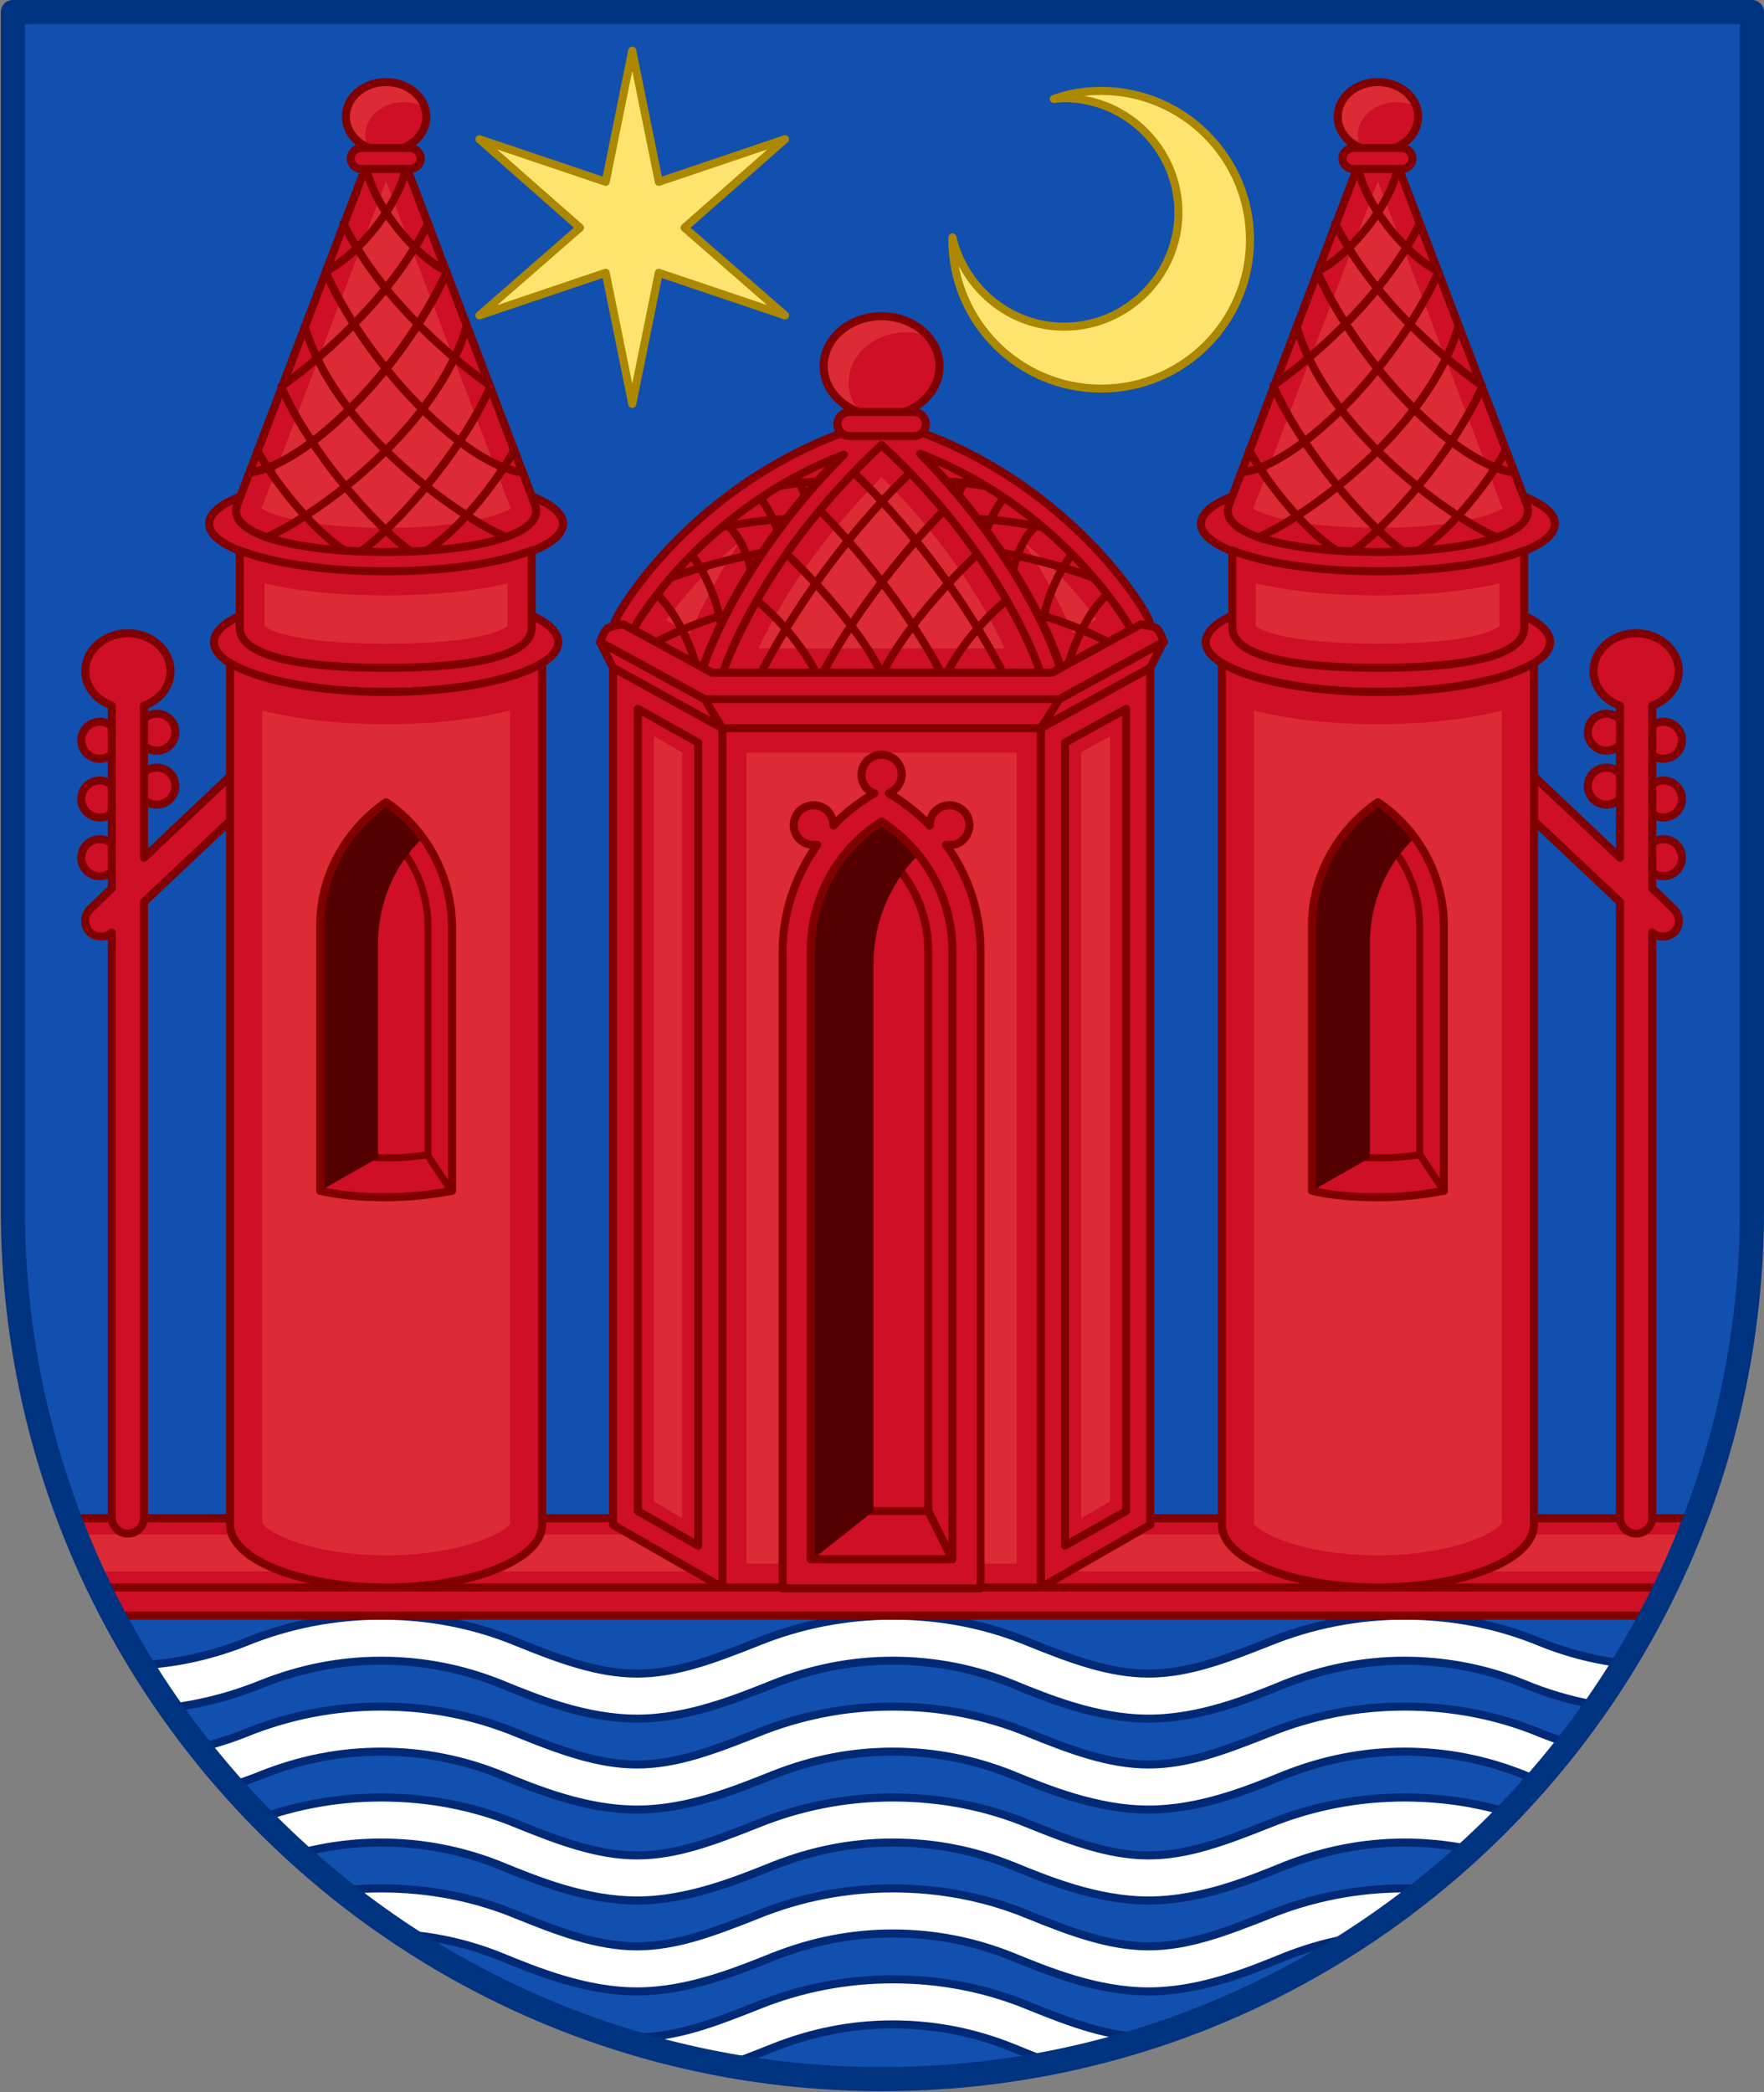 <?xml version="1.0" encoding="utf-8"?>
<!-- Generator: Adobe Illustrator 20.1.0, SVG Export Plug-In . SVG Version: 6.00 Build 0)  -->
<svg version="1.0" id="Layer_1" xmlns="http://www.w3.org/2000/svg" xmlns:xlink="http://www.w3.org/1999/xlink" x="0px" y="0px"
	 viewBox="0 0 219.3 260" style="enable-background:new 0 0 219.3 260;" xml:space="preserve">
<rect x="0" y="0" width="219.3" height="260" fill="#808080" stroke="none"/>
<path style="fill:#1150AF;" d="M217.8,1.5v148.8c0,59.7-48.4,108.1-108.1,108.1c-59.7,0-108.1-48.4-108.1-108.1V1.5H217.8z"/>
<g>
	<defs>
		<path id="SVGID_1_" d="M217.8,1.5v148.8c0,59.7-48.4,108.1-108.1,108.1c-59.7,0-108.1-48.4-108.1-108.1V1.5H217.8z"/>
	</defs>
	<clipPath id="SVGID_2_">
		<use xlink:href="#SVGID_1_"  style="overflow:visible;"/>
	</clipPath>
	<g style="clip-path:url(#SVGID_2_);">
		<path style="fill:#FFFFFF;stroke:#002976;stroke-linecap:round;stroke-linejoin:round;stroke-miterlimit:10;" d="M142.8,213.6
			c-6.4,0-12.5-2.5-16.9-4.3c-4.7-1.9-9.7-2.9-14.9-2.9s-10.1,1-14.9,2.9c-4.5,1.8-10.6,4.3-16.9,4.3c-6.4,0-12.5-2.5-16.9-4.3
			c-4.7-1.9-9.7-2.9-14.9-2.9s-10.1,1-14.9,2.9c-5.4,2.2-11.1,3.3-16.9,3.3c-1.5,0-2.8-1.2-2.8-2.8s1.2-2.8,2.8-2.8
			c5.1,0,10.1-1,14.9-2.9c5.4-2.2,11.1-3.3,16.9-3.3c5.9,0,11.6,1.1,16.9,3.3c5.2,2.1,10,3.9,14.9,3.9c4.9,0,9.6-1.8,14.9-3.9
			c5.4-2.2,11.1-3.3,16.9-3.3c5.9,0,11.6,1.1,16.9,3.3c5.2,2.1,10,3.9,14.9,3.9c4.9,0,9.6-1.8,14.9-3.9c5.4-2.2,11.1-3.3,16.9-3.3
			c5.9,0,11.6,1.1,16.9,3.3c4.7,1.9,9.7,2.9,14.9,2.9c1.5,0,2.8,1.2,2.8,2.8s-1.2,2.8-2.8,2.8c-5.9,0-11.6-1.1-16.9-3.3
			c-4.7-1.9-9.7-2.9-14.9-2.9c-5.1,0-10.1,1-14.9,2.9C155.3,211.1,149.2,213.6,142.8,213.6z"/>
	</g>
	<g style="clip-path:url(#SVGID_2_);">
		<path style="fill:#FFFFFF;stroke:#002976;stroke-linecap:round;stroke-linejoin:round;stroke-miterlimit:10;" d="M142.8,258.8
			c-6.4,0-12.5-2.5-16.9-4.3c-4.7-1.9-9.7-2.9-14.9-2.9s-10.1,1-14.9,2.9c-4.5,1.8-10.6,4.3-16.9,4.3c-6.4,0-12.5-2.5-16.9-4.3
			c-4.7-1.9-9.7-2.9-14.9-2.9s-10.1,1-14.9,2.9c-5.4,2.2-11.1,3.3-16.9,3.3c-1.5,0-2.8-1.2-2.8-2.8s1.2-2.8,2.8-2.8
			c5.1,0,10.1-1,14.9-2.9c5.4-2.2,11.1-3.3,16.9-3.3c5.9,0,11.6,1.1,16.9,3.3c5.2,2.1,10,3.9,14.9,3.9c4.9,0,9.6-1.8,14.9-3.9
			c5.4-2.2,11.1-3.3,16.9-3.3c5.9,0,11.6,1.1,16.9,3.3c5.2,2.1,10,3.9,14.9,3.9c4.9,0,9.6-1.8,14.9-3.9c5.4-2.2,11.1-3.3,16.9-3.3
			c5.9,0,11.6,1.1,16.9,3.3c4.7,1.9,9.7,2.9,14.9,2.9c1.5,0,2.8,1.2,2.8,2.8s-1.2,2.8-2.8,2.8c-5.9,0-11.6-1.1-16.9-3.3
			c-4.7-1.9-9.7-2.9-14.9-2.9c-5.1,0-10.1,1-14.9,2.9C155.3,256.3,149.2,258.8,142.8,258.8z"/>
	</g>
	<g style="clip-path:url(#SVGID_2_);">
		<path style="fill:#FFFFFF;stroke:#002976;stroke-linecap:round;stroke-linejoin:round;stroke-miterlimit:10;" d="M142.8,224.9
			c-6.4,0-12.5-2.5-16.9-4.3c-4.7-1.9-9.7-2.9-14.9-2.9s-10.1,1-14.9,2.9c-4.5,1.8-10.6,4.3-16.9,4.3c-6.4,0-12.5-2.5-16.9-4.3
			c-4.7-1.9-9.7-2.9-14.9-2.9s-10.1,1-14.9,2.9c-5.4,2.2-11.1,3.3-16.9,3.3c-1.5,0-2.8-1.2-2.8-2.8s1.2-2.8,2.8-2.8
			c5.1,0,10.1-1,14.9-2.9c5.4-2.2,11.1-3.3,16.9-3.3c5.9,0,11.6,1.1,16.9,3.3c5.2,2.1,10,3.9,14.9,3.9c4.9,0,9.6-1.8,14.9-3.9
			c5.4-2.2,11.1-3.3,16.9-3.3c5.9,0,11.6,1.1,16.9,3.3c5.2,2.1,10,3.9,14.9,3.9c4.9,0,9.6-1.8,14.9-3.9c5.4-2.2,11.1-3.3,16.9-3.3
			c5.9,0,11.6,1.1,16.9,3.3c4.7,1.9,9.7,2.9,14.9,2.9c1.5,0,2.8,1.2,2.8,2.8s-1.2,2.8-2.8,2.8c-5.9,0-11.6-1.1-16.9-3.3
			c-4.7-1.9-9.7-2.9-14.9-2.9c-5.1,0-10.1,1-14.9,2.9C155.3,222.4,149.2,224.9,142.8,224.9z"/>
	</g>
	<g style="clip-path:url(#SVGID_2_);">
		<path style="fill:#FFFFFF;stroke:#002976;stroke-linecap:round;stroke-linejoin:round;stroke-miterlimit:10;" d="M142.8,236.2
			c-6.4,0-12.5-2.5-16.9-4.3c-4.7-1.9-9.7-2.9-14.9-2.9s-10.1,1-14.9,2.9c-4.5,1.8-10.6,4.3-16.9,4.3c-6.4,0-12.5-2.5-16.9-4.3
			c-4.7-1.9-9.7-2.9-14.9-2.9s-10.1,1-14.9,2.9c-5.4,2.2-11.1,3.3-16.9,3.3c-1.5,0-2.8-1.2-2.8-2.8s1.2-2.8,2.8-2.8
			c5.1,0,10.1-1,14.9-2.9c5.4-2.2,11.1-3.3,16.9-3.3c5.9,0,11.6,1.1,16.9,3.3c5.2,2.1,10,3.9,14.9,3.9c4.9,0,9.6-1.8,14.9-3.9
			c5.4-2.2,11.1-3.3,16.9-3.3c5.9,0,11.6,1.1,16.9,3.3c5.2,2.1,10,3.9,14.9,3.9c4.9,0,9.6-1.8,14.9-3.9c5.4-2.2,11.1-3.3,16.9-3.3
			c5.9,0,11.6,1.1,16.9,3.3c4.7,1.9,9.7,2.9,14.9,2.9c1.5,0,2.8,1.2,2.8,2.8s-1.2,2.8-2.8,2.8c-5.9,0-11.6-1.1-16.9-3.3
			c-4.7-1.9-9.7-2.9-14.9-2.9c-5.1,0-10.1,1-14.9,2.9C155.3,233.7,149.2,236.2,142.8,236.2z"/>
	</g>
	<g style="clip-path:url(#SVGID_2_);">
		<path style="fill:#FFFFFF;stroke:#002976;stroke-linecap:round;stroke-linejoin:round;stroke-miterlimit:10;" d="M142.8,247.5
			c-6.4,0-12.5-2.5-16.9-4.3c-4.7-1.9-9.7-2.9-14.9-2.9s-10.1,1-14.9,2.9c-4.5,1.8-10.6,4.3-16.9,4.3c-6.4,0-12.5-2.5-16.9-4.3
			c-4.7-1.9-9.7-2.9-14.9-2.9s-10.1,1-14.9,2.9c-5.4,2.2-11.1,3.3-16.9,3.3c-1.5,0-2.8-1.2-2.8-2.8s1.2-2.8,2.8-2.8
			c5.1,0,10.1-1,14.9-2.9c5.4-2.2,11.1-3.3,16.9-3.3c5.9,0,11.6,1.1,16.9,3.3c5.2,2.1,10,3.9,14.9,3.9c4.9,0,9.6-1.8,14.9-3.9
			c5.4-2.2,11.1-3.3,16.9-3.3c5.9,0,11.6,1.1,16.9,3.3c5.2,2.1,10,3.9,14.9,3.9c4.9,0,9.6-1.8,14.9-3.9c5.4-2.2,11.1-3.3,16.9-3.3
			c5.9,0,11.6,1.1,16.9,3.3c4.7,1.9,9.7,2.9,14.9,2.9c1.5,0,2.8,1.2,2.8,2.8s-1.2,2.8-2.8,2.8c-5.9,0-11.6-1.1-16.9-3.3
			c-4.7-1.9-9.7-2.9-14.9-2.9c-5.1,0-10.1,1-14.9,2.9C155.3,245,149.2,247.5,142.8,247.5z"/>
	</g>
</g>
<polygon style="fill:#FEE46E;stroke:#AC8800;stroke-linecap:round;stroke-linejoin:round;" points="78.6,6.3 81.9,22.6 97.6,17.3 
	85.1,28.3 97.6,39.2 81.9,33.9 78.6,50.2 75.3,33.9 59.6,39.2 72.1,28.3 59.6,17.3 75.3,22.6 "/>
<path style="fill:#FEE46E;stroke:#AC8800;stroke-linecap:round;stroke-linejoin:round;" d="M136.9,11.3c-2,0-4,0.3-5.9,1
	c0.4,0,0.8-0.1,1.3-0.1c7.8,0,14.2,6.4,14.2,14.2s-6.4,14.2-14.2,14.2c-6.8,0-12.4-4.8-13.9-11.1c0,0.1,0,0.2,0,0.3
	c0,10.2,8.3,18.5,18.5,18.5s18.5-8.3,18.5-18.5S147.1,11.3,136.9,11.3z"/>
<g>
	<defs>
		<path id="SVGID_3_" d="M217.8,1.5v148.8c0,59.7-48.4,108.1-108.1,108.1c-59.7,0-108.1-48.4-108.1-108.1V1.5H217.8z"/>
	</defs>
	<clipPath id="SVGID_4_">
		<use xlink:href="#SVGID_3_"  style="overflow:visible;"/>
	</clipPath>
	<g style="clip-path:url(#SVGID_4_);">
		<g>
			
				<rect x="1.5" y="197.3" style="fill:#CE0F25;stroke:#800000;stroke-linecap:round;stroke-linejoin:round;" width="216.3" height="3.5"/>
			
				<rect x="1.5" y="188.7" style="fill:#CE0F25;stroke:#800000;stroke-linecap:round;stroke-linejoin:round;" width="216.3" height="8.6"/>
			
				<rect x="107.3" y="86.9" transform="matrix(6.123234e-17 -1 1 6.123234e-17 -83.368 302.618)" style="fill:#DC2B35;" width="4.6" height="212.3"/>
		</g>
		<g>
			<g>
				<g>
					<g>
						<path style="fill:#CE0F25;stroke:#800000;stroke-linecap:round;stroke-linejoin:round;" d="M104.8,56.4
							C92.2,69.2,88,81.1,87.4,83l-8.8-4.8c0-0.1,0.1-0.1,0.1-0.2C79,77.5,87.2,63.2,104.8,56.4z"/>
						<path style="fill:#DC2B35;" d="M82.8,77.1c1.7-2.3,4.7-6.1,9.2-9.8C88.9,72,87,76,85.8,78.7L82.8,77.1z"/>
						<path style="fill:#CE0F25;stroke:#800000;stroke-linecap:round;stroke-linejoin:round;" d="M129.4,83.6H89.8
							c0.8-2.3,5.7-15.3,19.8-28.4C123.7,68.3,128.6,81.3,129.4,83.6z"/>
						<path style="fill:#DC2B35;" d="M94.3,80.6c2.2-4.8,6.8-12.8,15.3-21.3c8.5,8.4,13.1,16.5,15.3,21.3H94.3z"/>
						<path style="fill:#CE0F25;stroke:#800000;stroke-linecap:round;stroke-linejoin:round;" d="M140.7,78.2l-8.8,4.8
							c-0.6-1.9-4.8-13.8-17.4-26.6c17.6,6.8,25.8,21,26.1,21.6C140.6,78.1,140.6,78.2,140.7,78.2z"/>
						<path style="fill:#DC2B35;" d="M133.4,78.7c-1.2-2.7-3.1-6.7-6.3-11.5c4.5,3.7,7.6,7.5,9.2,9.8L133.4,78.7z"/>
					</g>
					<path style="fill:none;stroke:#800000;stroke-linecap:round;stroke-linejoin:round;" d="M105,57.8c0.3,0,11.8,10.4,20.1,26.6"
						/>
					<path style="fill:none;stroke:#800000;stroke-linecap:round;stroke-linejoin:round;" d="M101.2,62.7c0,0,10,9.6,16.2,21.7"/>
					<path style="fill:none;stroke:#800000;stroke-linecap:round;stroke-linejoin:round;" d="M97.1,68.2c0,0,8.8,8,12.5,15.5"/>
					<path style="fill:none;stroke:#800000;stroke-linecap:round;stroke-linejoin:round;" d="M93.3,74c0,0,5.5,4,8.5,10.3"/>
					<path style="fill:none;stroke:#800000;stroke-linecap:round;stroke-linejoin:round;" d="M114.3,57.8
						c-0.3,0-11.8,10.4-20.1,26.6"/>
					<path style="fill:none;stroke:#800000;stroke-linecap:round;stroke-linejoin:round;" d="M118.1,62.7c0,0-10,9.6-16.2,21.7"/>
					<path style="fill:none;stroke:#800000;stroke-linecap:round;stroke-linejoin:round;" d="M122.2,68.2c0,0-8.8,8-12.5,15.5"/>
					<path style="fill:none;stroke:#800000;stroke-linecap:round;stroke-linejoin:round;" d="M125.9,74c0,0-5.5,4-8.5,10.3"/>
					<path style="fill:none;stroke:#800000;stroke-linecap:round;stroke-linejoin:round;" d="M80.8,80.2c0,0,4.7-2.7,11-4.3"/>
					<path style="fill:none;stroke:#800000;stroke-linecap:round;stroke-linejoin:round;" d="M80.8,72.8c0,0,6.6-2.9,15.1-4.3"/>
					<path style="fill:none;stroke:#800000;stroke-linecap:round;stroke-linejoin:round;" d="M88.3,65.8c0,0,6.4-1.4,10.5-1.3"/>
					<path style="fill:none;stroke:#800000;stroke-linecap:round;stroke-linejoin:round;" d="M93.6,61c0,0,6.4-1.4,10.2-1.2"/>
					<path style="fill:none;stroke:#800000;stroke-linecap:round;stroke-linejoin:round;" d="M86.8,83.6c0,0-1.5-6.5-5.5-10.1"/>
					<path style="fill:none;stroke:#800000;stroke-linecap:round;stroke-linejoin:round;" d="M89.8,78.6c0,0-0.5-5.7-4.4-10.4"/>
					<path style="fill:none;stroke:#800000;stroke-linecap:round;stroke-linejoin:round;" d="M93.6,72.1c0,0-0.6-5.5-4.3-7.7"/>
					<path style="fill:none;stroke:#800000;stroke-linecap:round;stroke-linejoin:round;" d="M97.1,67.1c0,0-1-3.4-2.9-5.6"/>
					<path style="fill:none;stroke:#800000;stroke-linecap:round;stroke-linejoin:round;" d="M100.3,62.3c0,0-0.8-3.4-2.8-3.8"/>
					<path style="fill:none;stroke:#800000;stroke-linecap:round;stroke-linejoin:round;" d="M138.5,80.2c0,0-4.7-2.7-11-4.3"/>
					<path style="fill:none;stroke:#800000;stroke-linecap:round;stroke-linejoin:round;" d="M138.5,72.8c0,0-6.6-2.9-15.1-4.3"/>
					<path style="fill:none;stroke:#800000;stroke-linecap:round;stroke-linejoin:round;" d="M131,65.8c0,0-6.4-1.4-10.5-1.3"/>
					<path style="fill:none;stroke:#800000;stroke-linecap:round;stroke-linejoin:round;" d="M125.7,61c0,0-6.4-1.4-10.2-1.2"/>
					<path style="fill:none;stroke:#800000;stroke-linecap:round;stroke-linejoin:round;" d="M132.5,83.6c0,0,1.5-6.5,5.5-10.1"/>
					<path style="fill:none;stroke:#800000;stroke-linecap:round;stroke-linejoin:round;" d="M129.4,78.6c0,0,0.5-5.7,4.4-10.4"/>
					<path style="fill:none;stroke:#800000;stroke-linecap:round;stroke-linejoin:round;" d="M125.7,72.1c0,0,0.6-5.5,4.3-7.7"/>
					<path style="fill:none;stroke:#800000;stroke-linecap:round;stroke-linejoin:round;" d="M122.2,67.1c0,0,1-3.4,2.9-5.6"/>
					<path style="fill:none;stroke:#800000;stroke-linecap:round;stroke-linejoin:round;" d="M118.9,62.3c0,0,0.8-3.4,2.8-3.8"/>
					<path style="fill:#CE0F25;stroke:#800000;stroke-linecap:round;stroke-linejoin:round;" d="M110,52.3
						C109.9,52.3,109.9,52.3,110,52.3c-0.1,0-0.2,0-0.2,0c0,0-0.1,0-0.1,0c0,0-0.1,0-0.1,0c0,0-0.1,0-0.1,0c0,0,0,0-0.1,0
						c-22.1,6-32.7,23.7-33,25.1c-0.1,0.7,0.3,1.3,1,1.5c0.1,0,0.2,0,0.2,0c0.5,0,1-0.3,1.2-0.8c0.3-0.6,8.5-14.8,26.1-21.6
						C91.4,70.1,87.5,82.7,87.3,83.3c-0.2,0.7,0.2,1.4,0.8,1.6c0.1,0,0.2,0.1,0.4,0.1c0.5,0,1-0.4,1.2-0.9c0-0.1,4.4-14.4,19.9-28.8
						c15.5,14.3,19.9,28.6,19.9,28.8c0.2,0.5,0.7,0.9,1.2,0.9c0.1,0,0.2,0,0.4-0.1c0.7-0.2,1-0.9,0.8-1.6c-0.2-0.6-4-13.2-17.5-26.9
						c17.6,6.8,25.8,21.1,26.1,21.6c0.2,0.5,0.7,0.8,1.2,0.8c0.1,0,0.2,0,0.2,0c0.7-0.1,1.1-0.8,1-1.5C142.7,76,132,58.3,110,52.3z"
						/>
					<path style="fill:#CE0F25;stroke:#800000;stroke-linecap:round;stroke-linejoin:round;" d="M144.7,79.8l-13,7.1H87.6l-13-7.1
						c0,0,0.5-1.4,0.9-1.7c0.4-0.3,2-0.5,2-0.5l11,6h42.3l11-6c0,0,1.6,0.2,2,0.5C144.2,78.4,144.7,79.8,144.7,79.8z"/>
					<g>
						<ellipse style="fill:#CE0F25;" cx="109.6" cy="45.5" rx="7.2" ry="6.2"/>
						<path style="fill:#DC2B35;" d="M105.5,47.5c0-3.4,3.2-6.2,7.2-6.2c1,0,1.9,0.2,2.7,0.5c-1.3-1.5-3.4-2.5-5.7-2.5
							c-4,0-7.2,2.8-7.2,6.2c0,2.6,1.8,4.8,4.5,5.7C106,50.2,105.5,49,105.5,47.5z"/>
						
							<ellipse style="fill:none;stroke:#800000;stroke-linecap:round;stroke-linejoin:round;" cx="109.6" cy="45.5" rx="7.2" ry="6.2"/>
					</g>
					<path style="fill:#CE0F25;stroke:#800000;stroke-linecap:round;stroke-linejoin:round;" d="M113.6,54.2h-8
						c-0.8,0-1.5-0.7-1.5-1.5v0c0-0.8,0.7-1.5,1.5-1.5h8c0.8,0,1.5,0.7,1.5,1.5v0C115.1,53.6,114.4,54.2,113.6,54.2z"/>
				</g>
				<g>
					<polygon style="fill:#CE0F25;stroke:#800000;stroke-linecap:round;stroke-linejoin:round;" points="144.6,79.8 143,83 
						129.4,90.5 89.8,90.5 76.2,83 74.6,79.8 87.6,86.9 131.7,86.9 					"/>
					
						<line style="fill:none;stroke:#800000;stroke-linecap:round;stroke-linejoin:round;" x1="87.6" y1="86.9" x2="89.8" y2="90.5"/>
					
						<line style="fill:none;stroke:#800000;stroke-linecap:round;stroke-linejoin:round;" x1="131.7" y1="86.9" x2="129.4" y2="90.5"/>
				</g>
			</g>
			<g>
				<polygon style="fill:#CE0F25;stroke:#800000;stroke-linecap:round;stroke-linejoin:round;" points="76.2,189.5 76.2,83 
					89.8,90.5 89.8,197.3 				"/>
				<polygon style="fill:none;stroke:#800000;stroke-linecap:round;stroke-linejoin:round;" points="79.3,187.8 79.3,88.1 
					86.8,92.3 86.8,192.1 				"/>
				<polygon style="fill:#DC2B35;" points="81.3,186.6 81.3,91.5 84.8,93.5 84.8,188.7 				"/>
			</g>
			<g>
				<polygon style="fill:#CE0F25;stroke:#800000;stroke-linecap:round;stroke-linejoin:round;" points="143,189.5 143,83 
					129.4,90.5 129.4,197.3 				"/>
				<polygon style="fill:none;stroke:#800000;stroke-linecap:round;stroke-linejoin:round;" points="140,187.8 140,88.1 132.4,92.3 
					132.4,192.1 				"/>
				<polygon style="fill:#DC2B35;" points="138,186.6 138,91.5 134.4,93.5 134.4,188.7 				"/>
			</g>
			<g>
				<g>
					
						<rect x="89.8" y="90.5" style="fill:#CE0F25;stroke:#800000;stroke-linecap:round;stroke-linejoin:round;" width="39.6" height="106.8"/>
					
						<rect x="59.2" y="127.1" transform="matrix(6.123234e-17 -1 1 6.123234e-17 -34.292 253.541)" style="fill:#DC2B35;" width="100.8" height="33.6"/>
				</g>
				<g>
					<path style="fill:#CE0F25;stroke:#800000;stroke-linecap:round;stroke-linejoin:round;" d="M118.4,193.8h-17.6v-75.7
						c0-6.5,3.3-12.5,8.8-16c5.4,3.5,8.8,9.5,8.8,16V193.8z"/>
					<path style="fill:none;stroke:#800000;stroke-linecap:round;stroke-linejoin:round;" d="M103.8,187.8v-69.6
						c0-4.8,2.1-9.3,5.8-12.3c3.7,3,5.8,7.5,5.8,12.3v69.6H103.8z"/>
					
						<line style="fill:none;stroke:#800000;stroke-linecap:round;stroke-linejoin:round;" x1="115.4" y1="187.8" x2="118.4" y2="193.8"/>
					<path style="fill:#550000;" d="M114.2,106.2c-3.5,3.5-5.6,8.4-5.6,13.5v68.1l-7.7,6.1v-75.7c0-6.5,3.3-12.5,8.8-16
						C111.4,103.3,112.9,104.6,114.2,106.2z"/>
					<path style="fill:#CE0F25;stroke:#800000;stroke-linecap:round;stroke-linejoin:round;" d="M117.6,105c0.7,0.1,1.5,0,2.1-0.6
						c1-0.9,1.1-2.5,0.2-3.5c-0.9-1-2.5-1.1-3.5-0.2c-0.6,0.5-0.8,1.2-0.8,1.9c-1.5-1.5-3.2-2.9-5.1-4c0.9-0.4,1.6-1.3,1.6-2.3
						c0-1.4-1.1-2.5-2.5-2.5s-2.5,1.1-2.5,2.5c0,1.1,0.7,2,1.6,2.3c-1.9,1.1-3.6,2.4-5.1,4c0-0.7-0.3-1.4-0.8-1.9
						c-1-0.9-2.6-0.8-3.5,0.2c-0.9,1-0.8,2.6,0.2,3.5c0.6,0.5,1.4,0.7,2.1,0.6c-2.7,3.8-4.3,8.4-4.3,13.2v79.2h24.6v-79.2
						C121.9,113.4,120.4,108.8,117.6,105z M118.4,193.8h-17.6v-75.7c0-6.5,3.3-12.5,8.8-16c5.4,3.5,8.8,9.5,8.8,16V193.8z"/>
				</g>
			</g>
		</g>
		<g>
			<g>
				<circle style="fill:#CE0F25;stroke:#800000;stroke-linecap:round;stroke-linejoin:round;" cx="12.4" cy="99.3" r="2.3"/>
				<circle style="fill:#CE0F25;stroke:#800000;stroke-linecap:round;stroke-linejoin:round;" cx="12.4" cy="106.6" r="2.3"/>
				<circle style="fill:#CE0F25;stroke:#800000;stroke-linecap:round;stroke-linejoin:round;" cx="12.4" cy="92" r="2.3"/>
				<circle style="fill:#CE0F25;stroke:#800000;stroke-linecap:round;stroke-linejoin:round;" cx="19.5" cy="91" r="2.3"/>
				<circle style="fill:#CE0F25;stroke:#800000;stroke-linecap:round;stroke-linejoin:round;" cx="19.5" cy="97.7" r="2.3"/>
				<path style="fill:#CE0F25;stroke:#800000;stroke-linecap:round;stroke-linejoin:round;" d="M33.5,94.6c-0.8-0.8-2-0.8-2.8-0.1
					l-12.8,12.1V87.7c2-0.7,3.3-2.4,3.3-4.3c0-2.6-2.4-4.7-5.3-4.7c-2.9,0-5.3,2.1-5.3,4.7c0,2,1.4,3.6,3.3,4.3v22.7l-2.7,2.6
					c-0.8,0.8-0.8,2-0.1,2.8c0.4,0.4,0.9,0.6,1.5,0.6c0.5,0,1-0.2,1.3-0.5v72.7c0,1.1,0.9,2,2,2s2-0.9,2-2v-76.5l15.6-14.7
					C34.2,96.7,34.2,95.4,33.5,94.6z"/>
			</g>
			<g>
				<g>
					<ellipse style="fill:#CE0F25;stroke:#800000;stroke-linecap:round;stroke-linejoin:round;" cx="48" cy="65.1" rx="22" ry="6"/>
					<path style="fill:#CE0F25;stroke:#800000;stroke-linecap:round;stroke-linejoin:round;" d="M48,68.6c-10.5,0-20-2-18.5-5.9
						L48,14.1l18.5,48.6C68,66.6,58.5,68.6,48,68.6z"/>
					<path style="fill:#DC2B35;" d="M48,65.6c-9.2,0-14.1-1.5-15.5-2.4L48,22.5l15.5,40.7C62.1,64.1,57.2,65.6,48,65.6z"/>
					<path style="fill:none;stroke:#800000;stroke-linecap:round;stroke-linejoin:round;" d="M50.5,20.6c-0.7,4.6-5.9,11.1-10,13.1"
						/>
					<path style="fill:none;stroke:#800000;stroke-linecap:round;stroke-linejoin:round;" d="M53.2,27.8C49.1,36.1,41.2,43.6,35,48"
						/>
					<path style="fill:none;stroke:#800000;stroke-linecap:round;stroke-linejoin:round;" d="M55.5,33.9
						c-5.7,12.4-17.7,24-24.4,24.8"/>
					<path style="fill:none;stroke:#800000;stroke-linecap:round;stroke-linejoin:round;" d="M45.5,20.6c0.7,4.6,5.9,11.1,10,13.1"
						/>
					<path style="fill:none;stroke:#800000;stroke-linecap:round;stroke-linejoin:round;" d="M42.7,27.8c4.1,8.3,12,15.7,18.2,20.1"
						/>
					<path style="fill:none;stroke:#800000;stroke-linecap:round;stroke-linejoin:round;" d="M40.5,33.9c5.7,12.4,17.7,24,24.4,24.8
						"/>
					<path style="fill:none;stroke:#800000;stroke-linecap:round;stroke-linejoin:round;" d="M37.9,40.6
						C41.5,52.9,56,63.7,62.8,66.7"/>
					<path style="fill:none;stroke:#800000;stroke-linecap:round;stroke-linejoin:round;" d="M35,48.2c3.7,8.2,11.6,17.1,16,20.3"/>
					<path style="fill:none;stroke:#800000;stroke-linecap:round;stroke-linejoin:round;" d="M32,56c1.9,3.5,6.5,9.6,10.8,12.4"/>
					<path style="fill:none;stroke:#800000;stroke-linecap:round;stroke-linejoin:round;" d="M55.5,33.9
						c-5.7,12.4-17.7,24-24.4,24.8"/>
					<path style="fill:none;stroke:#800000;stroke-linecap:round;stroke-linejoin:round;" d="M58,40.6
						c-3.6,12.3-18.1,23.2-24.9,26.2"/>
					<path style="fill:none;stroke:#800000;stroke-linecap:round;stroke-linejoin:round;" d="M60.9,48.2c-3.7,8.2-11.6,17.1-16,20.3
						"/>
					<path style="fill:none;stroke:#800000;stroke-linecap:round;stroke-linejoin:round;" d="M63.9,56c-1.9,3.5-6.5,9.6-10.8,12.4"
						/>
					<g>
						<g>
							<ellipse style="fill:#CE0F25;" cx="48" cy="14.5" rx="5" ry="4.3"/>
							<path style="fill:#DC2B35;" d="M45.4,16.8c0-2.2,2.1-4.1,4.8-4.1c0.9,0,1.8,0.2,2.6,0.6c-0.6-1.8-2.5-3.1-4.8-3.1
								c-2.8,0-5,1.9-5,4.3c0,1.7,1.2,3.2,2.9,3.9C45.6,17.9,45.4,17.4,45.4,16.8z"/>
							<ellipse style="fill:none;stroke:#800000;stroke-linecap:round;stroke-linejoin:round;" cx="48" cy="14.5" rx="5" ry="4.3"/>
						</g>
						<path style="fill:#CE0F25;stroke:#800000;stroke-linecap:round;stroke-linejoin:round;" d="M44.9,18.4H51
							c0.7,0,1.3,0.6,1.3,1.3v0c0,0.7-0.6,1.3-1.3,1.3h-6.1c-0.7,0-1.3-0.6-1.3-1.3v0C43.6,19,44.2,18.4,44.9,18.4z"/>
					</g>
				</g>
				<g>
					
						<ellipse style="fill:#CE0F25;stroke:#800000;stroke-linecap:round;stroke-linejoin:round;" cx="48" cy="79.8" rx="21.4" ry="6.2"/>
					<path style="fill:#CE0F25;stroke:#800000;stroke-linecap:round;stroke-linejoin:round;" d="M48,71c-7.5,0-14.2-1-18.2-2.6V78
						c0,3.5,7.2,5,18.2,5c10.9,0,18.1-1.5,18.1-5v-9.6C62.1,70,55.5,71,48,71z"/>
					<path style="fill:#DC2B35;" d="M48,80c-11.9,0-14.7-1.8-15.1-2.2v-5.3C37,73.5,42.3,74,48,74c5.7,0,10.9-0.5,15.1-1.5v5.3
						C62.6,78.2,59.9,80,48,80z"/>
				</g>
				<g>
					<path style="fill:#CE0F25;stroke:#800000;stroke-linecap:round;stroke-linejoin:round;" d="M48,86c-8.6,0-16-1.5-19.4-3.6
						v107.1c0,4.3,8.7,7.8,19.4,7.8c10.7,0,19.4-3.5,19.4-7.8V82.4C64,84.5,56.6,86,48,86z"/>
					<path style="fill:#DC2B35;" d="M48,193.3c-9.3,0-14.7-2.8-15.4-4V88.3C36.8,89.4,42.1,90,48,90s11.2-0.6,15.4-1.7v101.1
						C62.7,190.5,57.3,193.3,48,193.3z"/>
					<g>
						<path style="fill:#CE0F25;" d="M48,99.7c-4.9,3.4-8.2,9-8.2,15.4V148c2.6,0.6,5.4,0.8,8.2,0.8s5.5-0.3,8.2-0.8v-32.9
							C56.1,108.7,52.9,103,48,99.7z"/>
						<path style="fill:none;stroke:#800000;stroke-width:0.876;stroke-linecap:round;stroke-linejoin:round;" d="M42.8,115.1v28.4
							c1.7,0.3,3.4,0.4,5.2,0.4s3.5-0.1,5.2-0.4v-28.4c0-4.5-1.9-8.7-5.2-11.6C44.7,106.4,42.8,110.6,42.8,115.1z"/>
						<path style="fill:#550000;" d="M52.6,104.1c-3.5,3.3-5.6,8-5.6,13.2v26.6l-7.2,4.1v-32.9c0-6.4,3.2-12.1,8.2-15.4
							C49.7,100.9,51.3,102.4,52.6,104.1z"/>
						
							<line style="fill:none;stroke:#800000;stroke-width:0.876;stroke-linecap:round;stroke-linejoin:round;" x1="53.1" y1="143.5" x2="56.1" y2="148"/>
						<path style="fill:none;stroke:#800000;stroke-linecap:round;stroke-linejoin:round;" d="M48,99.7c-4.9,3.4-8.2,9-8.2,15.4V148
							c2.6,0.6,5.4,0.8,8.2,0.8s5.5-0.3,8.2-0.8v-32.9C56.1,108.7,52.9,103,48,99.7z"/>
					</g>
				</g>
			</g>
		</g>
		<g>
			<g>
				<circle style="fill:#CE0F25;stroke:#800000;stroke-linecap:round;stroke-linejoin:round;" cx="206.8" cy="99.3" r="2.3"/>
				<circle style="fill:#CE0F25;stroke:#800000;stroke-linecap:round;stroke-linejoin:round;" cx="206.8" cy="106.6" r="2.3"/>
				<circle style="fill:#CE0F25;stroke:#800000;stroke-linecap:round;stroke-linejoin:round;" cx="206.8" cy="92" r="2.3"/>
				<circle style="fill:#CE0F25;stroke:#800000;stroke-linecap:round;stroke-linejoin:round;" cx="199.7" cy="91" r="2.3"/>
				<circle style="fill:#CE0F25;stroke:#800000;stroke-linecap:round;stroke-linejoin:round;" cx="199.7" cy="97.7" r="2.3"/>
				<path style="fill:#CE0F25;stroke:#800000;stroke-linecap:round;stroke-linejoin:round;" d="M185.8,94.6c0.8-0.8,2-0.8,2.8-0.1
					l12.8,12.1V87.7c-2-0.7-3.3-2.4-3.3-4.3c0-2.6,2.4-4.7,5.3-4.7c2.9,0,5.3,2.1,5.3,4.7c0,2-1.4,3.6-3.3,4.3v22.7l2.7,2.6
					c0.8,0.8,0.8,2,0.1,2.8c-0.4,0.4-0.9,0.6-1.5,0.6c-0.5,0-1-0.2-1.3-0.5v72.7c0,1.1-0.9,2-2,2s-2-0.9-2-2v-76.5l-15.6-14.7
					C185.1,96.7,185,95.4,185.8,94.6z"/>
			</g>
			<g>
				<g>
					
						<ellipse style="fill:#CE0F25;stroke:#800000;stroke-linecap:round;stroke-linejoin:round;" cx="171.3" cy="65.1" rx="22" ry="6"/>
					<path style="fill:#CE0F25;stroke:#800000;stroke-linecap:round;stroke-linejoin:round;" d="M171.3,68.6c10.5,0,20-2,18.5-5.9
						l-18.5-48.6l-18.5,48.6C151.3,66.6,160.8,68.6,171.3,68.6z"/>
					<path style="fill:#DC2B35;" d="M171.3,65.6c9.2,0,14.1-1.5,15.5-2.4l-15.5-40.7l-15.5,40.7C157.1,64.1,162.1,65.6,171.3,65.6z"
						/>
					<path style="fill:none;stroke:#800000;stroke-linecap:round;stroke-linejoin:round;" d="M168.8,20.6c0.7,4.6,5.9,11.1,10,13.1"
						/>
					<path style="fill:none;stroke:#800000;stroke-linecap:round;stroke-linejoin:round;" d="M166,27.8c4.1,8.3,12,15.7,18.2,20.1"
						/>
					<path style="fill:none;stroke:#800000;stroke-linecap:round;stroke-linejoin:round;" d="M163.8,33.9
						c5.7,12.4,17.7,24,24.4,24.8"/>
					<path style="fill:none;stroke:#800000;stroke-linecap:round;stroke-linejoin:round;" d="M173.8,20.6c-0.7,4.6-5.9,11.1-10,13.1
						"/>
					<path style="fill:none;stroke:#800000;stroke-linecap:round;stroke-linejoin:round;" d="M176.5,27.8
						c-4.1,8.3-12,15.7-18.2,20.1"/>
					<path style="fill:none;stroke:#800000;stroke-linecap:round;stroke-linejoin:round;" d="M178.8,33.9
						c-5.7,12.4-17.7,24-24.4,24.8"/>
					<path style="fill:none;stroke:#800000;stroke-linecap:round;stroke-linejoin:round;" d="M181.3,40.6
						c-3.6,12.3-18.1,23.2-24.9,26.2"/>
					<path style="fill:none;stroke:#800000;stroke-linecap:round;stroke-linejoin:round;" d="M184.2,48.2
						c-3.7,8.2-11.6,17.1-16,20.3"/>
					<path style="fill:none;stroke:#800000;stroke-linecap:round;stroke-linejoin:round;" d="M187.2,56c-1.9,3.5-6.5,9.6-10.8,12.4"
						/>
					<path style="fill:none;stroke:#800000;stroke-linecap:round;stroke-linejoin:round;" d="M163.8,33.9
						c5.7,12.4,17.7,24,24.4,24.8"/>
					<path style="fill:none;stroke:#800000;stroke-linecap:round;stroke-linejoin:round;" d="M161.2,40.6
						c3.6,12.3,18.1,23.2,24.9,26.2"/>
					<path style="fill:none;stroke:#800000;stroke-linecap:round;stroke-linejoin:round;" d="M158.4,48.2c3.7,8.2,11.6,17.1,16,20.3
						"/>
					<path style="fill:none;stroke:#800000;stroke-linecap:round;stroke-linejoin:round;" d="M155.3,56c1.9,3.5,6.5,9.6,10.8,12.4"
						/>
					<g>
						<g>
							<ellipse style="fill:#CE0F25;" cx="171.3" cy="14.5" rx="5" ry="4.3"/>
							<path style="fill:#DC2B35;" d="M168.8,16.8c0-2.2,2.1-4.1,4.8-4.1c0.9,0,1.8,0.2,2.6,0.6c-0.6-1.8-2.5-3.1-4.8-3.1
								c-2.8,0-5,1.9-5,4.3c0,1.7,1.2,3.2,2.9,3.9C168.9,17.9,168.8,17.4,168.8,16.8z"/>
							
								<ellipse style="fill:none;stroke:#800000;stroke-linecap:round;stroke-linejoin:round;" cx="171.3" cy="14.5" rx="5" ry="4.3"/>
						</g>
						<path style="fill:#CE0F25;stroke:#800000;stroke-linecap:round;stroke-linejoin:round;" d="M168.2,18.4h6.1
							c0.7,0,1.3,0.6,1.3,1.3v0c0,0.7-0.6,1.3-1.3,1.3h-6.1c-0.7,0-1.3-0.6-1.3-1.3v0C166.9,19,167.5,18.4,168.2,18.4z"/>
					</g>
				</g>
				<g>
					
						<ellipse style="fill:#CE0F25;stroke:#800000;stroke-linecap:round;stroke-linejoin:round;" cx="171.3" cy="79.8" rx="21.4" ry="6.2"/>
					<path style="fill:#CE0F25;stroke:#800000;stroke-linecap:round;stroke-linejoin:round;" d="M171.3,71c7.5,0,14.2-1,18.2-2.6V78
						c0,3.5-7.3,5-18.2,5c-10.9,0-18.1-1.5-18.1-5v-9.6C157.1,70,163.8,71,171.3,71z"/>
					<path style="fill:#DC2B35;" d="M171.3,80c11.9,0,14.7-1.8,15.1-2.2v-5.3c-4.2,1-9.5,1.5-15.2,1.5c-5.7,0-10.9-0.5-15.1-1.5v5.3
						C156.6,78.2,159.4,80,171.3,80z"/>
				</g>
				<g>
					<path style="fill:#CE0F25;stroke:#800000;stroke-linecap:round;stroke-linejoin:round;" d="M171.3,86c8.6,0,16-1.5,19.4-3.6
						v107.1c0,4.3-8.7,7.8-19.4,7.8c-10.7,0-19.4-3.5-19.4-7.8V82.4C155.3,84.5,162.7,86,171.3,86z"/>
					<path style="fill:#DC2B35;" d="M171.3,193.3c9.3,0,14.7-2.8,15.4-4V88.3c-4.2,1.1-9.6,1.7-15.4,1.7s-11.2-0.6-15.4-1.7v101.1
						C156.6,190.5,162,193.3,171.3,193.3z"/>
					<g>
						<path style="fill:#CE0F25;" d="M171.3,99.7c-4.9,3.4-8.2,9-8.2,15.4V148c2.6,0.6,5.4,0.8,8.2,0.8s5.5-0.3,8.2-0.8v-32.9
							C179.5,108.7,176.2,103,171.3,99.7z"/>
						<path style="fill:none;stroke:#800000;stroke-width:0.876;stroke-linecap:round;stroke-linejoin:round;" d="M166.1,115.1
							v28.4c1.7,0.3,3.4,0.4,5.2,0.4s3.5-0.1,5.2-0.4v-28.4c0-4.5-1.9-8.7-5.2-11.6C168,106.4,166.1,110.6,166.1,115.1z"/>
						<path style="fill:#550000;" d="M175.9,104.1c-3.5,3.3-5.6,8-5.6,13.2v26.6l-7.2,4.1v-32.9c0-6.4,3.2-12.1,8.2-15.4
							C173.1,100.9,174.6,102.4,175.9,104.1z"/>
						
							<line style="fill:none;stroke:#800000;stroke-width:0.876;stroke-linecap:round;stroke-linejoin:round;" x1="176.5" y1="143.5" x2="179.5" y2="148"/>
						<path style="fill:none;stroke:#800000;stroke-linecap:round;stroke-linejoin:round;" d="M171.3,99.7c-4.9,3.4-8.2,9-8.2,15.4
							V148c2.6,0.6,5.4,0.8,8.2,0.8s5.5-0.3,8.2-0.8v-32.9C179.5,108.7,176.2,103,171.3,99.7z"/>
					</g>
				</g>
			</g>
		</g>
	</g>
</g>
<path style="fill:none;stroke:#003380;stroke-width:3;stroke-linecap:round;stroke-linejoin:round;" d="M217.8,1.5v148.8
	c0,59.7-48.4,108.1-108.1,108.1c-59.7,0-108.1-48.4-108.1-108.1V1.5H217.8z"/>
<g>
</g>
<g>
</g>
<g>
</g>
<g>
</g>
<g>
</g>
<g>
</g>
<g>
</g>
<g>
</g>
<g>
</g>
<g>
</g>
<g>
</g>
<g>
</g>
<g>
</g>
<g>
</g>
<g>
</g>
</svg>
